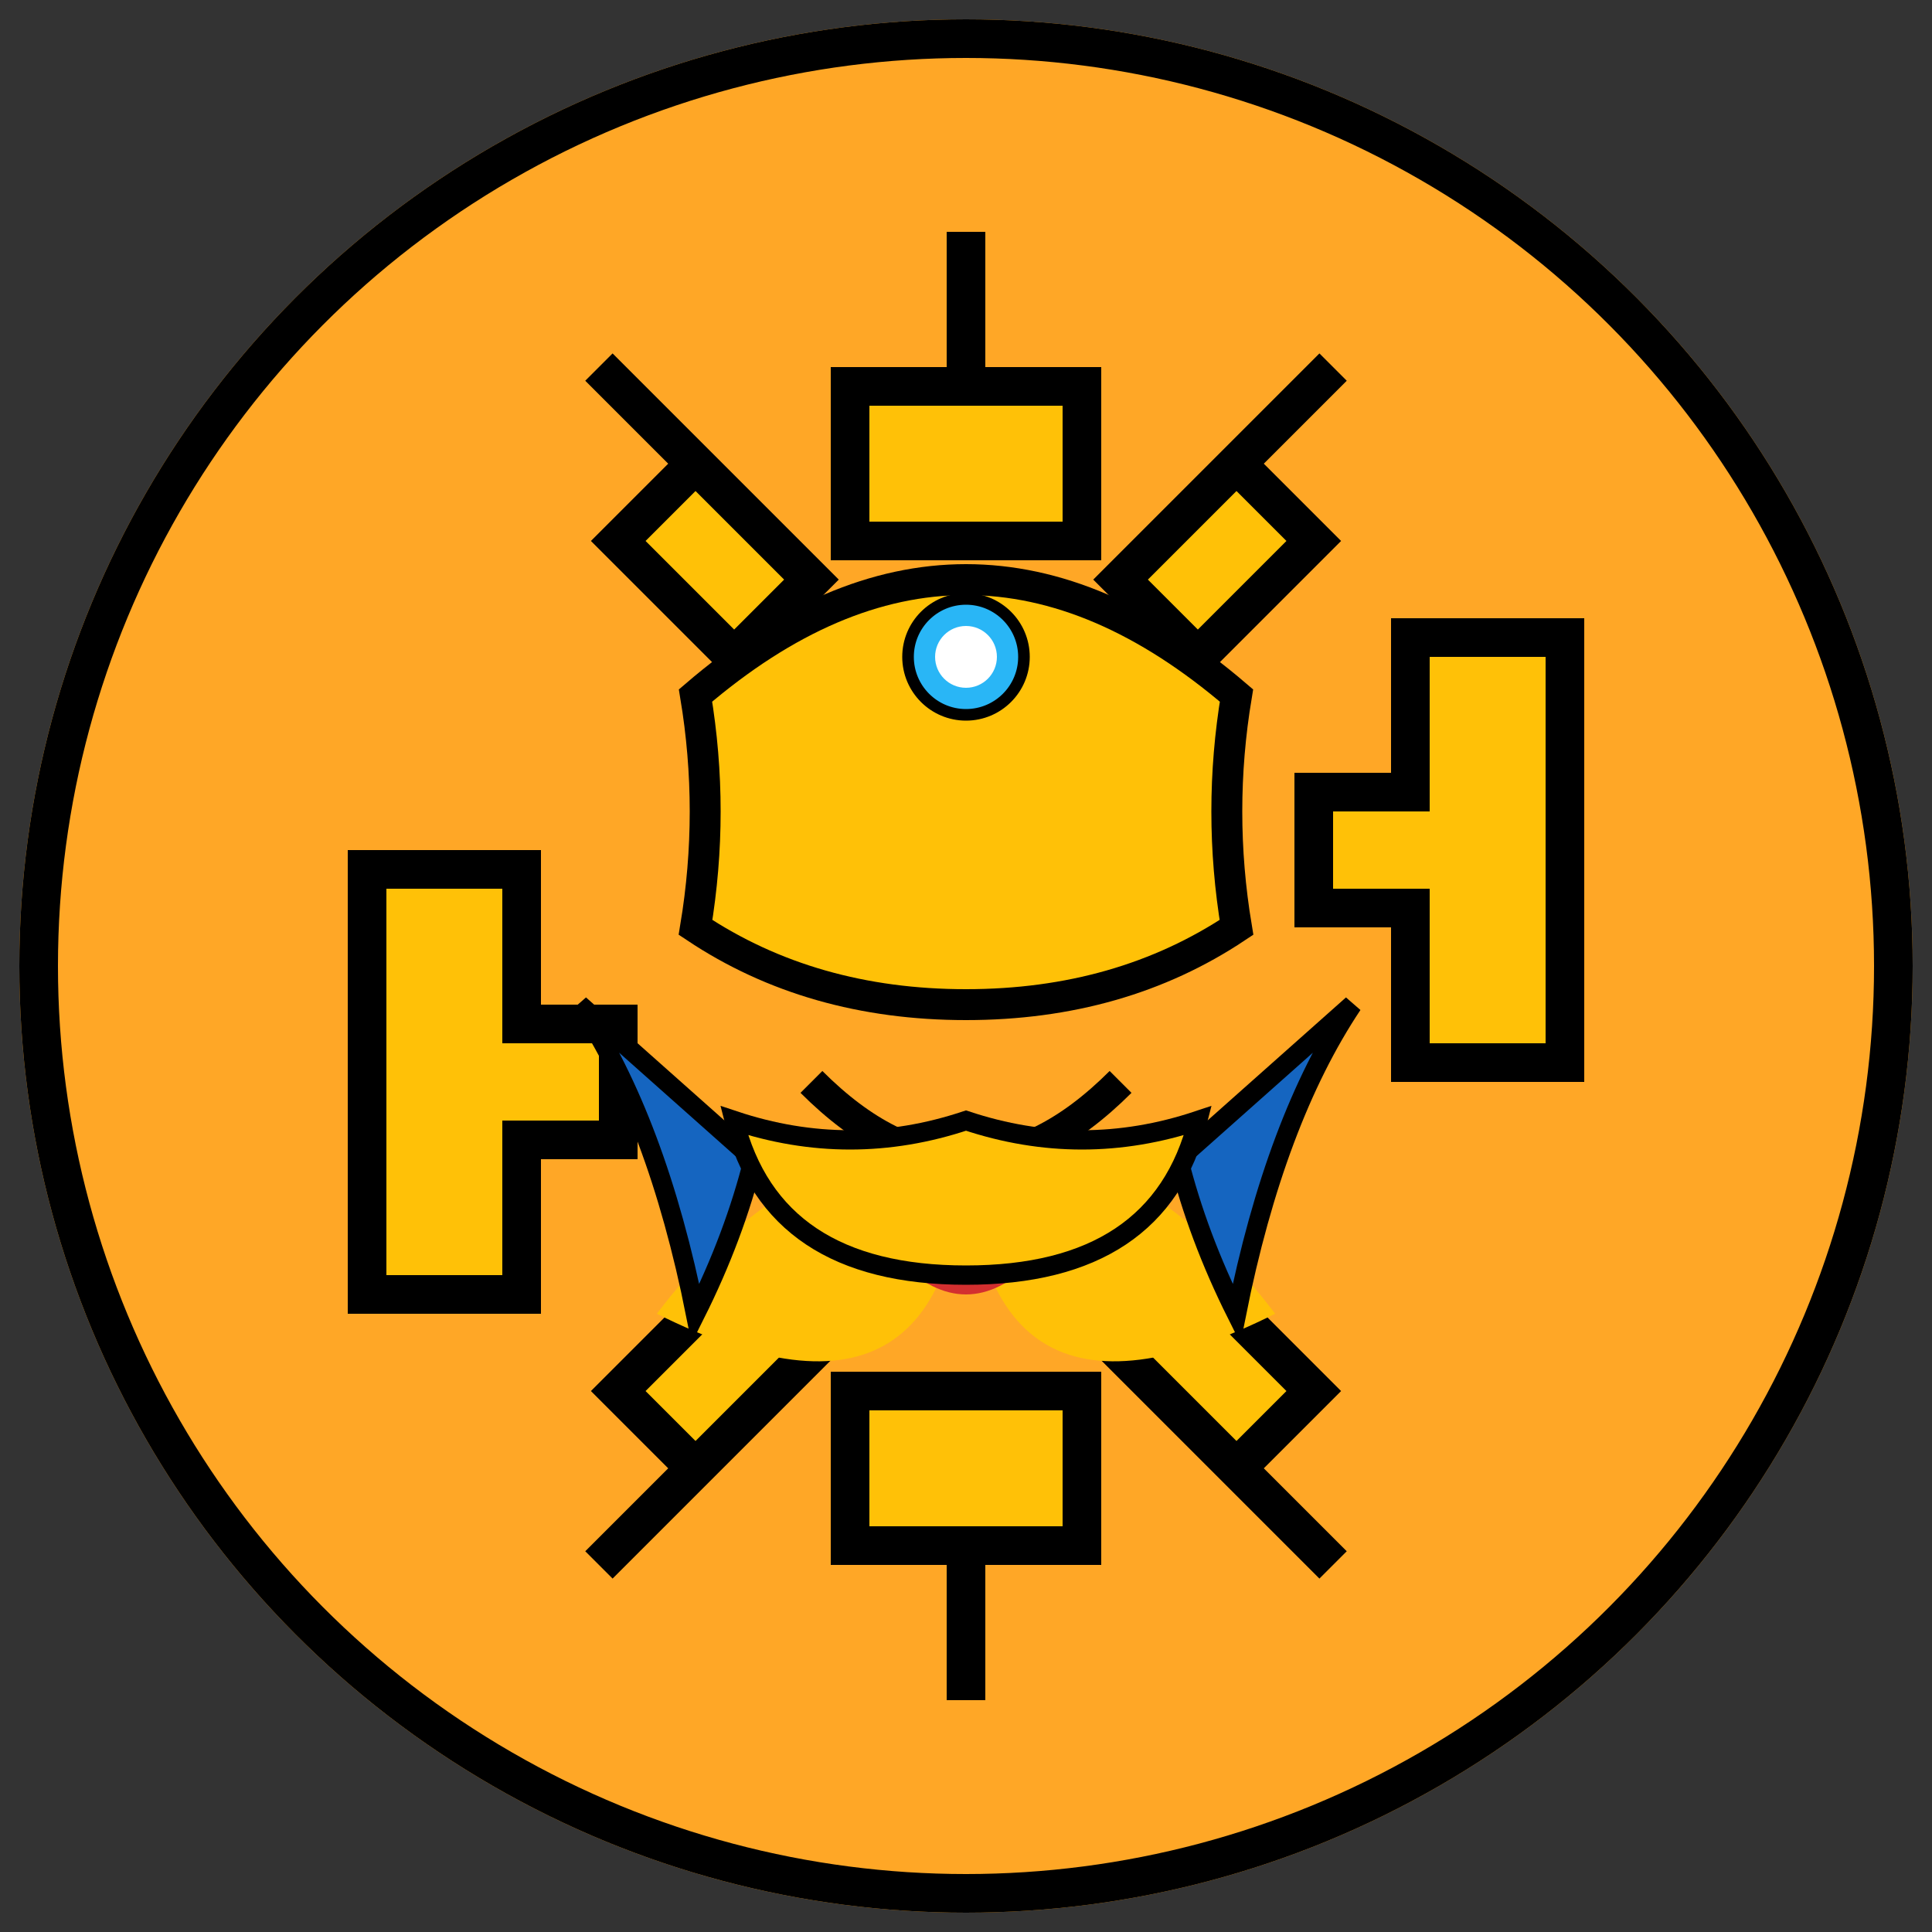 <svg xmlns="http://www.w3.org/2000/svg" viewBox="0 0 500 500">
  <rect x="0" y="0" width="500" height="500" fill="#333333" stroke="none"/>
  <!-- Background Circle -->
  <circle cx="250" cy="250" r="245" fill="#ffa726" />
  
  <!-- Outer Ring -->
  <circle cx="250" cy="250" r="240" fill="none" stroke="#000" stroke-width="10" />
  
  <!-- Inner Radial Design -->
  <g stroke="#000" stroke-width="10" fill="#ffc107">
    <!-- Top Section -->
    <path d="M250 60 L250 100 L220 100 L220 140 L280 140 L280 100 L250 100 Z" />
    
    <!-- Top Right Sections -->
    <path d="M345 95 L320 120 L340 140 L310 170 L290 150 L315 125 Z" />
    <path d="M405 165 L365 165 L365 205 L340 205 L340 235 L365 235 L365 275 L405 275 Z" />
    
    <!-- Bottom Right Sections -->
    <path d="M345 405 L320 380 L340 360 L310 330 L290 350 L315 375 Z" />
    <path d="M250 440 L250 400 L220 400 L220 360 L280 360 L280 400 L250 400 Z" />
    
    <!-- Bottom Left Sections -->
    <path d="M155 405 L180 380 L160 360 L190 330 L210 350 L185 375 Z" />
    <path d="M95 335 L135 335 L135 295 L160 295 L160 265 L135 265 L135 225 L95 225 Z" />
    
    <!-- Top Left Sections -->
    <path d="M155 95 L180 120 L160 140 L190 170 L210 150 L185 125 Z" />
  </g>
  
  <!-- Face Design -->
  <g>
    <!-- Head Shape -->
    <ellipse cx="250" cy="250" r="110" fill="#f9d6a5" />
    
    <!-- Beard -->
    <path d="M250 290 Q250 380 170 340 Q200 300 250 290 Z" fill="#ffc107" />
    <path d="M250 290 Q250 380 330 340 Q300 300 250 290 Z" fill="#ffc107" />
    
    <!-- Mouth/Smile -->
    <path d="M210 280 Q250 320 290 280" fill="none" stroke="#000" stroke-width="8" />
    <path d="M215 300 Q250 330 285 300 Q250 370 215 300 Z" fill="#d32f2f" />
    
    <!-- Eyes (smiling/squinting) -->
    <path d="M210 230 Q230 210 250 230" fill="none" stroke="#000" stroke-width="5" />
    <path d="M290 230 Q270 210 250 230" fill="none" stroke="#000" stroke-width="5" />
    
    <!-- Nose -->
    <path d="M240 240 Q250 260 260 240" fill="none" stroke="#000" stroke-width="4" />
    
    <!-- Helmet -->
    <path d="M180 180 Q250 120 320 180 Q315 210 320 240 Q290 260 250 260 Q210 260 180 240 Q185 210 180 180 Z" fill="#ffc107" stroke="#000" stroke-width="8" />
    
    <!-- Helmet Gem -->
    <circle cx="250" cy="170" r="15" fill="#29b6f6" stroke="#000" stroke-width="3" />
    <circle cx="250" cy="170" r="8" fill="#fff" />
    
    <!-- Armor Shoulders -->
    <path d="M150 260 Q170 290 180 340 Q190 320 195 300 Z" fill="#1565c0" stroke="#000" stroke-width="5" />
    <path d="M350 260 Q330 290 320 340 Q310 320 305 300 Z" fill="#1565c0" stroke="#000" stroke-width="5" />
    
    <!-- Gold Armor -->
    <path d="M190 290 Q220 300 250 290 Q280 300 310 290 Q300 330 250 330 Q200 330 190 290 Z" fill="#ffc107" stroke="#000" stroke-width="5" />
  </g>
</svg>

